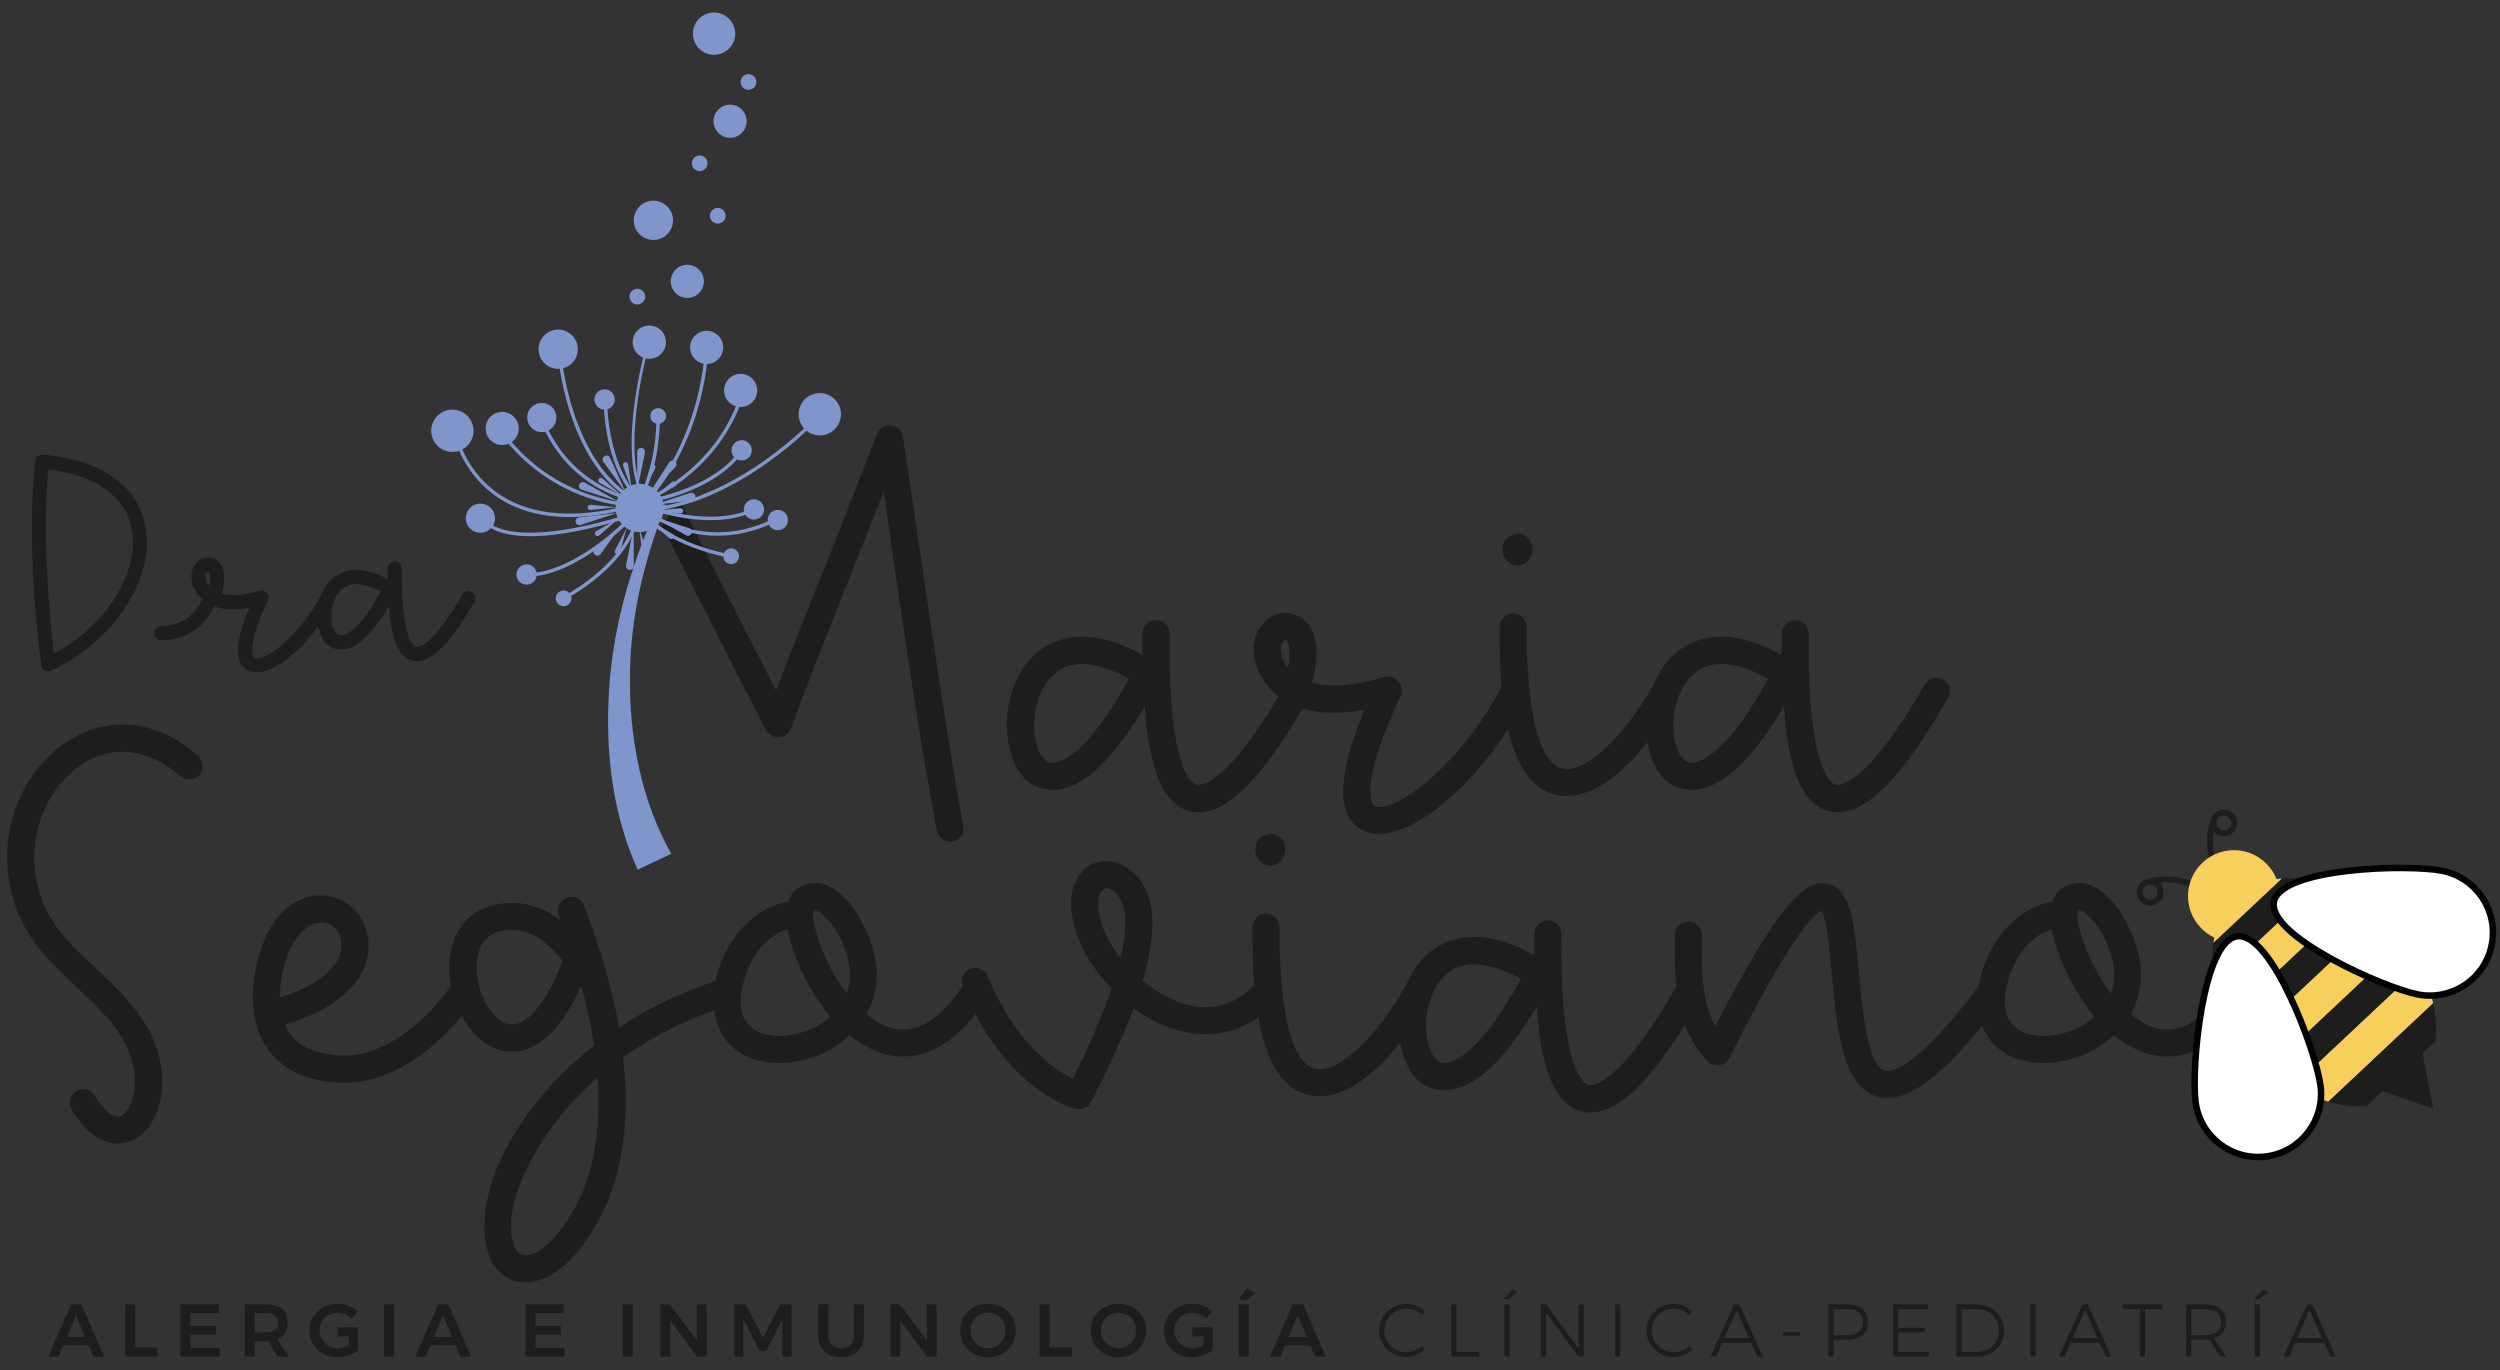 <svg style="fill-rule:evenodd;clip-rule:evenodd;stroke-miterlimit:10;" xml:space="preserve" xmlns:xlink="http://www.w3.org/1999/xlink" xmlns="http://www.w3.org/2000/svg" version="1.1" viewBox="0 0 1600 877" height="100%" width="100%"><rect x="0" y="0" width="1600" height="877" fill="#333333" stroke="none"/><g id="Capa-1"></g><rect style="fill:none;" height="876.694" width="1600" y="0" x="0" id="Mesa-de-trabajo1"></rect><clipPath id="_clip1"><rect height="876.694" width="1600" y="0" x="0"></rect></clipPath><g clip-path="url(#_clip1)"><g><path style="fill:#1d1d1b;fill-rule:nonzero;" d="M34.487,418.318c33.049,-17.651 54.642,-51.264 49.948,-79.054c-3.755,-21.407 -22.721,-35.114 -53.517,-38.87c-3.567,40.56 -0.187,85.25 3.569,117.924m-12.018,-123.369c0.187,-2.441 2.441,-4.131 4.882,-3.944c51.076,4.508 63.282,31.171 65.91,46.756c5.634,33.049 -20.842,73.234 -60.651,91.636c-3.381,1.314 -5.822,-1.127 -6.198,-3.569c-4.507,-34.738 -8.637,-85.813 -3.943,-130.879"></path><path style="fill:#1d1d1b;fill-rule:nonzero;" d="M131.564,370.247c0.187,0.751 0.751,2.817 2.253,4.883c1.126,-5.634 0.938,-9.765 -1.314,-8.826c-0.939,0.376 -1.503,1.501 -0.939,3.943m81.869,14.647c-13.519,26.1 -35.3,45.441 -49.196,45.441c-2.066,0 -3.756,-0.375 -5.446,-1.127c-8.825,-4.507 -8.638,-18.026 0.751,-40.182c-8.825,1.688 -16.336,1.313 -22.346,-0.941c-6.571,13.708 -18.776,21.595 -33.986,21.595c-2.628,-0 -4.508,-2.065 -4.508,-4.507c0,-2.441 1.88,-4.506 4.508,-4.506c15.398,-0 22.72,-9.765 26.288,-17.275c-8.825,-7.699 -9.389,-20.28 -1.313,-25.163c3.379,-2.065 7.697,-1.877 10.889,0.563c2.63,2.066 6.573,7.7 2.817,21.219c6.009,1.69 14.271,1.127 24.224,-1.878c1.689,-0.562 3.567,0.188 4.694,1.503c1.315,1.502 1.315,3.192 0.563,4.882c-12.769,26.852 -10.327,35.677 -8.449,36.616c5.632,2.817 27.978,-12.581 42.625,-40.372c1.126,-2.253 3.754,-3.003 6.009,-1.878c2.252,1.127 3.004,3.944 1.876,6.01"></path><path style="fill:#1d1d1b;fill-rule:nonzero;" d="M243.661,378.697c-4.694,-2.629 -10.328,-4.883 -15.587,-4.883c-3.191,0 -6.008,0.753 -8.637,2.817c-6.76,5.259 -8.638,16.525 -6.572,24.035c0.563,1.691 2.066,6.009 5.071,6.009c1.689,0 10.702,-0.375 25.725,-27.978m59.9,6.384c-14.459,25.538 -26.476,38.118 -36.616,38.118c-13.145,0 -16.901,-18.402 -18.027,-35.301c-10.891,18.402 -21.219,27.791 -30.419,27.791c-7.324,-0 -11.831,-4.131 -14.271,-12.58c-3.005,-10.328 -0.752,-25.539 9.388,-33.613c6.196,-4.695 17.088,-8.45 34.552,1.315l-0,-7.137c-0,-2.44 2.064,-4.506 4.506,-4.506c2.629,0 4.507,2.066 4.507,4.694c-0.563,45.255 7.511,49.761 9.013,50.136c3.567,0.752 13.519,-5.069 29.669,-33.423c1.125,-2.066 3.942,-2.817 6.008,-1.69c2.254,1.314 3.005,4.13 1.69,6.196"></path><path style="fill:#1d1d1b;fill-rule:nonzero;" d="M1481.44,594.724c-1.803,-6.854 2.526,-12.265 8.297,-12.987c5.411,-0.721 9.018,3.246 10.101,6.854c1.804,5.773 -2.164,13.347 -9.018,13.347c-4.689,0 -8.297,-3.607 -9.38,-7.214"></path><path style="fill:#1d1d1b;fill-rule:nonzero;" d="M616.48,528.526c-11.183,-61.687 -19.842,-123.374 -28.86,-183.258l-9.739,-65.656c-0.721,-4.329 -3.608,-6.853 -7.577,-7.215c-3.967,-0.361 -7.575,1.443 -9.017,5.412c-10.825,28.137 -22.368,56.997 -33.19,84.774c-11.184,27.417 -21.645,53.752 -31.384,79.364c-21.759,-42.48 -40.217,-78.037 -61.375,-121.19c-2.718,3.262 -5.341,6.6 -7.876,10.005c-1.311,1.76 -2.597,3.537 -3.869,5.325c22.757,45.175 41.936,83.498 66.626,131.113c1.443,2.884 4.69,4.689 8.296,4.689c3.248,-0 6.494,-2.525 7.577,-5.412c11.544,-31.744 24.531,-63.489 37.879,-97.4l21.645,-54.472c1.443,10.822 3.245,22.005 4.688,33.189c8.66,59.882 17.677,121.57 29.221,183.617c0.721,4.33 4.69,7.216 8.657,7.216c4.691,-0 9.379,-3.247 8.298,-10.101"></path><path style="fill:#1d1d1b;fill-rule:nonzero;" d="M722.529,434.371c-9.018,-5.049 -19.84,-9.379 -29.942,-9.379c-6.133,-0 -11.544,1.444 -16.594,5.411c-12.988,10.101 -16.594,31.746 -12.627,46.176c1.083,3.247 3.97,11.542 9.741,11.542c3.247,0 20.562,-0.721 49.422,-53.75m115.078,12.266c-27.778,49.061 -50.865,73.231 -70.347,73.231c-25.251,-0 -32.466,-35.352 -34.63,-67.82c-20.923,35.352 -40.765,53.39 -58.44,53.39c-14.07,-0 -22.728,-7.936 -27.418,-24.169c-5.771,-19.841 -1.443,-49.062 18.038,-64.574c11.904,-9.018 32.826,-16.233 66.378,2.525l0,-13.708c0,-4.69 3.967,-8.658 8.657,-8.658c5.05,0 8.658,3.968 8.658,9.02c-1.082,86.939 14.429,95.597 17.316,96.317c6.852,1.444 25.973,-9.74 56.998,-64.211c2.163,-3.969 7.574,-5.411 11.543,-3.247c4.329,2.525 5.772,7.935 3.247,11.904"></path><path style="fill:#1d1d1b;fill-rule:nonzero;" d="M821.366,410.562c-3.607,3.609 -1.082,11.904 2.887,16.956c2.524,-12.987 -0.36,-17.677 -1.083,-18.037c-0.36,-0 -1.082,0.36 -1.804,1.081m50.864,120.85c-17.315,-8.659 -16.594,-34.632 1.083,-77.199c-20.923,3.968 -38.238,1.802 -50.865,-5.772c-14.791,-8.658 -18.398,-22.006 -19.48,-26.696c-2.525,-10.821 1.804,-21.282 10.099,-26.695c6.856,-4.328 15.153,-3.246 20.925,1.083c5.412,3.968 12.627,14.791 5.773,40.764c11.543,3.246 27.415,2.163 46.174,-3.608c3.246,-1.082 6.854,0.361 9.017,2.886c2.166,2.525 2.889,6.132 1.446,9.379c-24.532,51.587 -20.204,68.542 -16.595,70.347c11.182,5.41 54.11,-24.171 81.889,-77.561c2.524,-4.33 7.574,-5.771 11.905,-3.607c4.328,2.164 5.771,7.574 3.606,11.544c-26.334,50.143 -67.818,87.299 -94.515,87.299c-3.968,-0 -7.575,-0.721 -10.462,-2.164"></path><path style="fill:#1d1d1b;fill-rule:nonzero;" d="M962.048,354.646c-1.805,-6.854 2.524,-12.264 8.296,-12.985c5.411,-0.721 9.019,3.246 10.102,6.854c1.803,5.771 -2.165,13.347 -9.019,13.347c-4.69,-0 -8.296,-3.607 -9.379,-7.216m-2.165,46.538c-0,-4.69 3.968,-8.659 8.659,-8.659c4.689,0 8.656,3.969 8.656,9.019c-0.36,19.48 0.723,84.414 22.366,90.186c14.07,3.968 39.321,-19.119 58.801,-53.75c2.526,-3.969 7.577,-5.412 11.906,-3.247c4.328,2.164 5.772,7.935 3.245,11.904c-18.035,31.746 -45.093,62.769 -70.703,62.769c-36.436,0 -43.652,-55.554 -42.93,-108.222"></path><path style="fill:#1d1d1b;fill-rule:nonzero;" d="M1131.59,434.371c-9.018,-5.049 -19.839,-9.379 -29.942,-9.379c-6.134,-0 -11.544,1.444 -16.595,5.411c-12.987,10.101 -16.592,31.746 -12.627,46.176c1.083,3.247 3.971,11.542 9.743,11.542c3.245,0 20.562,-0.721 49.421,-53.75m115.078,12.266c-27.779,49.061 -50.865,73.231 -70.346,73.231c-25.251,-0 -32.466,-35.352 -34.632,-67.82c-20.922,35.352 -40.764,53.39 -58.438,53.39c-14.071,-0 -22.73,-7.936 -27.418,-24.169c-5.773,-19.841 -1.443,-49.062 18.038,-64.574c11.904,-9.018 32.826,-16.233 66.377,2.525l-0,-13.708c-0,-4.69 3.967,-8.658 8.656,-8.658c5.052,0 8.66,3.968 8.66,9.02c-1.083,86.939 14.428,95.597 17.315,96.317c6.853,1.444 25.974,-9.74 56.997,-64.211c2.165,-3.969 7.574,-5.411 11.544,-3.247c4.329,2.525 5.773,7.935 3.247,11.904"></path><path style="fill:#1d1d1b;fill-rule:nonzero;" d="M45.921,710.223c-2.525,-4.329 -1.083,-9.38 2.886,-11.904c4.33,-2.526 9.38,-1.083 11.904,2.885c5.771,10.101 12.265,14.791 16.594,12.986c6.132,-2.525 12.266,-17.316 7.215,-34.991c-5.05,-18.759 -19.478,-32.467 -35.353,-47.257c-14.067,-13.348 -28.859,-27.058 -36.795,-45.814c-19.119,-44.735 -0.721,-89.105 27.417,-109.307c27.416,-19.84 59.883,-16.954 86.94,6.854c3.606,3.247 3.967,8.658 1.081,12.265c-3.247,3.609 -8.658,3.969 -12.265,0.722c-21.284,-18.398 -45.093,-20.563 -65.657,-5.772c-22.003,15.873 -37.154,52.309 -21.643,88.382c6.494,15.512 19.12,27.416 32.827,40.043c16.594,15.873 33.909,31.745 40.403,55.554c6.494,24.171 -1.082,48.702 -17.316,55.194c-1.802,0.722 -5.049,1.803 -8.657,1.803c-7.937,0 -19.12,-3.967 -29.581,-21.643"></path><path style="fill:#1d1d1b;fill-rule:nonzero;" d="M179.027,638.435c23.81,-7.577 37.878,-18.759 39.321,-31.024c1.083,-8.659 -3.967,-16.956 -12.627,-16.956c-16.232,-0 -26.694,26.695 -26.694,47.98m-10.099,29.22c-13.348,-23.809 -5.413,-56.636 3.605,-72.87c11.544,-20.563 31.387,-26.695 47.98,-17.677c8.657,4.69 16.956,17.677 15.151,32.468c-1.805,14.429 -12.626,33.549 -53.029,46.174c4.688,14.07 21.285,19.841 38.6,19.841c22.005,-0 49.06,-18.037 68.181,-45.814c2.524,-3.969 7.934,-5.05 11.904,-2.165c3.968,2.887 5.05,7.936 2.164,11.904c-22.367,32.829 -54.111,53.392 -82.249,53.392c-31.386,-0 -45.456,-13.709 -52.307,-25.253"></path><path style="fill:#1d1d1b;fill-rule:nonzero;" d="M382.484,689.66c-41.847,36.435 -52.309,75.395 -53.03,77.921c-5.05,19.841 -1.443,33.188 4.328,35.353c5.412,2.164 18.038,-2.886 32.108,-26.335c15.151,-25.252 18.757,-56.637 16.594,-86.939m-22.368,-74.673c-10.1,-12.988 -20.562,-19.841 -32.466,-19.841c-13.348,-0 -20.561,6.494 -22.365,19.119c-2.166,16.954 7.935,38.239 19.841,41.125c11.183,2.524 24.169,-12.266 34.99,-40.403m108.225,27.776c-28.499,9.018 -51.225,20.924 -69.623,33.911c6.492,55.554 -6.856,90.185 -18.038,108.583c-17.677,29.581 -33.909,35.354 -44.371,35.354c-23.449,-0 -31.024,-27.057 -23.449,-57.359c5.773,-23.809 25.972,-61.688 67.46,-94.154c-2.166,-13.348 -5.052,-26.335 -8.299,-38.239c-15.512,34.631 -32.467,42.207 -44.371,42.207c-25.612,0 -43.289,-34.27 -39.682,-61.326c2.886,-21.645 18.398,-34.271 41.126,-33.911c10.46,0.362 20.561,4.33 29.942,11.184c-0.723,-1.083 -1.083,-2.164 -1.444,-3.247c-1.443,-4.33 0.361,-9.38 5.051,-11.184c4.327,-1.803 9.378,0.362 11.183,5.051c11.182,29.221 18.398,55.195 22.365,77.921c18.399,-12.265 40.764,-23.088 66.739,-31.385c4.689,-1.443 9.378,1.443 10.823,5.773c1.442,4.328 -1.083,9.378 -5.412,10.821"></path><path style="fill:#1d1d1b;fill-rule:nonzero;" d="M541.92,635.91c4.33,-11.904 1.804,-25.974 -7.574,-41.486c-4.33,-6.854 -10.463,-12.266 -13.71,-11.906c-1.804,6.856 5.773,33.189 21.284,53.392m-61.326,-19.842c-5.411,11.543 -12.265,32.467 1.083,42.208c11.904,8.657 35.712,5.05 49.782,-7.577c-14.79,-17.675 -24.531,-40.403 -27.417,-55.914c-12.986,3.607 -21.285,16.233 -23.448,21.283m-9.019,56.276c-17.675,-12.986 -18.397,-38.6 -8.657,-59.882c7.937,-17.677 23.088,-32.468 41.486,-35.353c2.524,-9.02 11.905,-12.627 19.118,-11.906c10.464,1.083 19.842,10.823 25.613,20.563c14.07,22.727 15.511,45.454 5.412,63.491l6.494,4.329c18.759,12.266 37.876,3.607 55.914,-23.809c2.887,-3.968 8.298,-5.05 12.265,-2.526c4.329,2.886 5.05,8.297 2.166,12.266c-23.81,36.074 -47.98,39.321 -64.213,35.353c-8.298,-2.164 -16.233,-6.494 -23.449,-12.265c-12.265,11.542 -29.219,17.676 -45.092,17.676c-10.101,0 -19.842,-2.525 -27.057,-7.937"></path><path style="fill:#1d1d1b;fill-rule:nonzero;" d="M705.331,592.259c2.165,6.855 6.494,14.07 11.904,20.924c2.887,-12.265 3.969,-23.448 2.165,-31.746c-2.165,-7.576 -6.854,-12.987 -11.182,-12.987c-6.494,0 -6.494,12.987 -2.887,23.809m-27.417,113.274c-15.149,-7.575 -42.927,-27.056 -61.686,-74.313c-1.805,-4.329 0.361,-9.38 4.689,-11.183c4.329,-1.804 9.38,0.36 11.183,4.69c17.677,43.289 42.929,59.883 54.474,65.655c7.213,-14.069 17.315,-36.074 24.889,-57.719c-10.822,-10.823 -18.396,-23.448 -22.366,-34.992c-7.934,-23.088 -1.08,-34.632 3.248,-39.682c5.05,-5.773 13.347,-8.297 21.284,-6.133c10.822,2.886 19.119,12.264 22.365,25.614c3.608,13.347 0.722,31.745 -4.688,50.141c9.018,7.577 19.48,13.35 30.303,15.874c16.232,3.607 30.661,-1.443 42.927,-14.791c3.247,-3.607 9.38,-3.246 12.266,-0.36c3.608,3.246 3.967,8.657 0.721,12.265c-20.922,22.366 -44.01,23.087 -59.522,19.841c-11.546,-2.525 -22.728,-7.937 -32.468,-15.152c-10.821,28.86 -24.892,55.194 -27.415,60.245c-1.444,2.886 -4.69,4.329 -7.577,4.329c-1.804,-0 -5.771,-0.722 -12.627,-4.329"></path><path style="fill:#1d1d1b;fill-rule:nonzero;" d="M803.807,546.805c-1.804,-6.854 2.525,-12.265 8.296,-12.986c5.411,-0.722 9.02,3.247 10.102,6.855c1.803,5.771 -2.165,13.347 -9.019,13.347c-4.689,-0 -8.297,-3.609 -9.379,-7.216m-2.165,46.536c-0,-4.688 3.968,-8.657 8.659,-8.657c4.689,0 8.656,3.969 8.656,9.017c-0.36,19.482 0.723,84.415 22.367,90.187c14.069,3.969 39.32,-19.119 58.801,-53.751c2.525,-3.968 7.577,-5.41 11.905,-3.247c4.328,2.164 5.773,7.937 3.246,11.905c-18.036,31.747 -45.092,62.77 -70.704,62.77c-36.436,0 -43.652,-55.555 -42.93,-108.224"></path><path style="fill:#1d1d1b;fill-rule:nonzero;" d="M973.351,626.53c-9.019,-5.05 -19.84,-9.379 -29.942,-9.379c-6.134,-0 -11.544,1.444 -16.595,5.411c-12.987,10.101 -16.593,31.745 -12.626,46.174c1.083,3.247 3.97,11.544 9.741,11.544c3.247,0 20.562,-0.721 49.422,-53.75m115.078,12.266c-27.778,49.061 -50.866,73.23 -70.347,73.23c-25.251,0 -32.466,-35.353 -34.63,-67.819c-20.923,35.352 -40.766,53.39 -58.441,53.39c-14.07,-0 -22.727,-7.937 -27.417,-24.171c-5.771,-19.839 -1.441,-49.06 18.038,-64.572c11.904,-9.019 32.827,-16.234 66.378,2.524l0,-13.707c0,-4.691 3.967,-8.658 8.656,-8.658c5.051,-0 8.659,3.967 8.659,9.018c-1.082,86.94 14.429,95.597 17.316,96.319c6.853,1.443 25.973,-9.74 56.998,-64.213c2.163,-3.968 7.573,-5.411 11.543,-3.247c4.329,2.526 5.772,7.937 3.247,11.906"></path><path style="fill:#1d1d1b;fill-rule:nonzero;" d="M1172.48,624.727c-1.083,-14.791 -3.249,-36.436 -6.856,-41.848c-4.688,2.165 -19.481,15.873 -58.801,94.155c-1.444,2.524 -3.607,4.33 -6.494,4.69c-2.886,0.361 -5.771,-0.722 -7.576,-2.525c-21.283,-22.727 -20.922,-52.308 -20.922,-80.807c0,-4.69 3.969,-8.657 8.658,-8.657c5.05,-0 8.657,3.967 8.657,8.657l0,0.36c0,21.285 -0.36,41.486 8.66,58.081c40.763,-79.364 57.357,-93.793 71.425,-91.269c15.514,2.886 17.678,25.974 20.564,57.359c2.163,23.809 5.411,59.162 16.595,62.408c3.606,1.083 19.478,-0 61.324,-55.914c2.888,-3.969 8.3,-4.33 11.905,-1.805c3.968,2.887 4.69,8.297 1.805,12.266c-32.108,42.927 -55.196,62.769 -73.232,62.769c-29.221,0 -32.467,-43.65 -35.712,-77.92"></path><path style="fill:#1d1d1b;fill-rule:nonzero;" d="M1351.03,635.91c4.331,-11.904 1.805,-25.974 -7.574,-41.486c-4.33,-6.854 -10.463,-12.266 -13.71,-11.906c-1.803,6.856 5.773,33.189 21.284,53.392m-61.326,-19.842c-5.41,11.543 -12.265,32.467 1.083,42.208c11.905,8.657 35.713,5.05 49.783,-7.577c-14.791,-17.675 -24.532,-40.403 -27.416,-55.914c-12.987,3.607 -21.287,16.233 -23.45,21.283m-9.019,56.276c-17.676,-12.986 -18.397,-38.6 -8.657,-59.882c7.937,-17.677 23.088,-32.468 41.486,-35.353c2.524,-9.02 11.905,-12.627 19.118,-11.906c10.464,1.083 19.842,10.823 25.613,20.563c14.071,22.727 15.513,45.454 5.412,63.491l6.494,4.329c18.759,12.266 37.877,3.607 55.915,-23.809c2.886,-3.968 8.297,-5.05 12.264,-2.526c4.329,2.886 5.051,8.297 2.166,12.266c-23.81,36.074 -47.98,39.321 -64.213,35.353c-8.298,-2.164 -16.232,-6.494 -23.448,-12.265c-12.265,11.542 -29.22,17.676 -45.093,17.676c-10.101,0 -19.842,-2.525 -27.057,-7.937"></path><path style="fill:#7f95cc;fill-rule:nonzero;" d="M386.907,291.886c0.008,-0.004 0.015,-0.009 0.024,-0.014c1.261,-0.736 2.881,-0.235 3.485,1.094l10.211,22.455l-14.509,-19.949c-0.859,-1.181 -0.497,-2.837 0.764,-3.572c0.008,-0.005 0.017,-0.01 0.025,-0.014"></path><path style="fill:#7f95cc;fill-rule:nonzero;" d="M410.553,286.721c0.009,0.001 0.02,0.001 0.028,0.003c1.454,0.145 2.469,1.503 2.177,2.934l-4.931,24.169l-0.019,-24.667c-0,-1.461 1.265,-2.589 2.718,-2.442c0.009,0.002 0.018,0.003 0.027,0.003"></path><path style="fill:#7f95cc;fill-rule:nonzero;" d="M432,295.273c0.006,0.005 0.014,0.012 0.022,0.017c1.139,0.912 1.255,2.603 0.233,3.646l-17.271,17.612l13.385,-20.719c0.793,-1.227 2.469,-1.486 3.609,-0.574c0.007,0.006 0.014,0.012 0.022,0.018"></path><path style="fill:#7f95cc;fill-rule:nonzero;" d="M444.951,317.325c0.003,0.009 0.004,0.018 0.007,0.027c0.311,1.427 -0.666,2.812 -2.116,2.977l-24.509,2.79l23.45,-7.65c1.388,-0.454 2.852,0.401 3.163,1.828c0.002,0.01 0.004,0.019 0.005,0.028"></path><path style="fill:#7f95cc;fill-rule:nonzero;" d="M442.574,341.412c-0.004,0.008 -0.008,0.017 -0.012,0.026c-0.585,1.336 -2.19,1.884 -3.462,1.165l-21.47,-12.143l23.47,7.588c1.389,0.45 2.072,2.001 1.485,3.338c-0.004,0.009 -0.007,0.017 -0.011,0.026"></path><path style="fill:#7f95cc;fill-rule:nonzero;" d="M402.855,364.698c-0.009,-0.001 -0.018,-0.001 -0.027,-0.003c-1.455,-0.143 -2.471,-1.501 -2.181,-2.932l4.903,-24.174l0.047,24.666c0.004,1.461 -1.26,2.591 -2.715,2.446c-0.009,-0.002 -0.018,-0.003 -0.027,-0.003"></path><path style="fill:#7f95cc;fill-rule:nonzero;" d="M380.674,355.008c-0.006,-0.005 -0.014,-0.011 -0.02,-0.018c-1.092,-0.97 -1.118,-2.665 -0.042,-3.652l18.172,-16.681l-14.456,19.987c-0.855,1.183 -2.542,1.355 -3.633,0.384l-0.021,-0.02Z"></path><path style="fill:#7f95cc;fill-rule:nonzero;" d="M368.421,334.135c-0.003,-0.009 -0.004,-0.018 -0.007,-0.027c-0.313,-1.427 0.662,-2.813 2.113,-2.98l24.506,-2.82l-23.442,7.68c-1.388,0.454 -2.853,-0.398 -3.165,-1.825c-0.001,-0.009 -0.004,-0.018 -0.005,-0.028"></path><path style="fill:#7f95cc;fill-rule:nonzero;" d="M370.77,310.045c0.004,-0.008 0.008,-0.017 0.011,-0.026c0.585,-1.338 2.19,-1.887 3.462,-1.169l21.485,12.117l-23.48,-7.56c-1.391,-0.448 -2.075,-1.998 -1.489,-3.336c0.003,-0.009 0.007,-0.017 0.011,-0.026"></path><path style="fill:#7f95cc;fill-rule:nonzero;" d="M402.013,297.216l2.374,16.407l-5.617,-15.597c-0.334,-0.925 0.206,-1.935 1.162,-2.172c0.012,-0.003 0.023,-0.007 0.035,-0.009c0.954,-0.238 1.905,0.399 2.046,1.371"></path><path style="fill:#7f95cc;fill-rule:nonzero;" d="M419.353,299.686l-7.475,14.795l4.353,-15.994c0.259,-0.95 1.281,-1.465 2.2,-1.113c0.01,0.005 0.023,0.009 0.033,0.014c0.919,0.353 1.332,1.42 0.889,2.298"></path><path style="fill:#7f95cc;fill-rule:nonzero;" d="M431.892,311.275l-14.614,7.824l12.747,-10.597c0.757,-0.629 1.89,-0.465 2.438,0.351c0.008,0.01 0.014,0.021 0.022,0.031c0.548,0.816 0.273,1.927 -0.593,2.391"></path><path style="fill:#7f95cc;fill-rule:nonzero;" d="M435.404,328.624l-16.458,-1.983l16.52,-1.36c0.982,-0.08 1.815,0.703 1.797,1.688c-0,0.013 -0.002,0.024 -0.002,0.037c-0.019,0.983 -0.88,1.736 -1.857,1.618"></path><path style="fill:#7f95cc;fill-rule:nonzero;" d="M428.525,344.584l-12.336,-11.071l14.306,8.371c0.85,0.496 1.082,1.617 0.501,2.411c-0.007,0.011 -0.014,0.021 -0.022,0.031c-0.58,0.794 -1.717,0.915 -2.449,0.258"></path><path style="fill:#7f95cc;fill-rule:nonzero;" d="M411.071,354.381l-1.942,-16.462l5.206,15.736c0.31,0.936 -0.258,1.93 -1.217,2.143c-0.013,0.002 -0.025,0.005 -0.038,0.007c-0.96,0.214 -1.893,-0.448 -2.009,-1.424"></path><path style="fill:#7f95cc;fill-rule:nonzero;" d="M393.605,352.259l7.632,-14.715l-4.525,15.947c-0.268,0.947 -1.295,1.452 -2.21,1.089c-0.011,-0.005 -0.023,-0.009 -0.033,-0.014c-0.916,-0.363 -1.318,-1.434 -0.864,-2.307"></path><path style="fill:#7f95cc;fill-rule:nonzero;" d="M381.568,339.945l14.476,-8.074l-12.562,10.814c-0.746,0.643 -1.88,0.498 -2.444,-0.309l-0.02,-0.03c-0.564,-0.807 -0.309,-1.922 0.55,-2.401"></path><path style="fill:#7f95cc;fill-rule:nonzero;" d="M377.946,323.039l16.502,1.566l-16.48,1.777c-0.979,0.105 -1.831,-0.658 -1.838,-1.642l0,-0.037c-0.006,-0.984 0.837,-1.757 1.816,-1.664"></path><path style="fill:#7f95cc;fill-rule:nonzero;" d="M385.605,306.258l12.419,10.979l-14.37,-8.263c-0.853,-0.491 -1.094,-1.61 -0.519,-2.409c0.008,-0.01 0.014,-0.021 0.022,-0.03c0.574,-0.799 1.711,-0.928 2.448,-0.277"></path><path style="fill:#7f95cc;fill-rule:nonzero;" d="M418.213,326.229c0.289,-6.368 -4.64,-11.765 -11.009,-12.054c-6.37,-0.288 -11.767,4.64 -12.055,11.01c-0.288,6.369 4.642,11.766 11.01,12.054c6.37,0.289 11.765,-4.642 12.054,-11.01"></path><path style="fill:#7f95cc;fill-rule:nonzero;" d="M424.627,322.6c-1.386,-8.413 -9.33,-14.109 -17.742,-12.723c-8.412,1.386 -14.108,9.329 -12.722,17.741c1.385,8.413 9.329,14.109 17.741,12.723c8.412,-1.386 14.108,-9.329 12.723,-17.741"></path><path style="fill:#7f95cc;fill-rule:nonzero;" d="M411.371,319.785c-7.239,-13.337 -8.968,-34.374 -5.139,-62.525c2.843,-20.895 7.864,-38.13 7.916,-38.302l1.657,0.487c-0.05,0.171 -5.04,17.301 -7.864,38.07c-2.594,19.092 -3.842,45.248 4.949,61.445l-1.519,0.825Z"></path><path style="fill:#7f95cc;fill-rule:nonzero;" d="M409.432,322.909c-10.92,-5.147 -20.492,-13.599 -28.455,-25.122c-6.34,-9.178 -11.679,-20.314 -15.867,-33.1c-7.117,-21.729 -8.466,-41 -8.478,-41.192l2.194,-0.146c0.013,0.189 1.348,19.227 8.388,40.7c6.463,19.711 19.196,45.58 43.155,56.872l-0.937,1.988Z"></path><path style="fill:#7f95cc;fill-rule:nonzero;" d="M416.034,320.195l-0.97,-1.972c26.226,-12.894 40.96,-30.906 48.702,-43.746c8.397,-13.927 10.616,-24.952 10.636,-25.061l2.158,0.419c-0.088,0.461 -2.288,11.444 -10.859,25.688c-7.894,13.122 -22.918,31.522 -49.667,44.672"></path><path style="fill:#7f95cc;fill-rule:nonzero;" d="M423.428,326.316c-8.96,1.477 -17.686,1.814 -26.094,1.003l0.211,-2.188c32.544,3.14 63.893,-12.098 84.461,-25.433c22.335,-14.482 37.107,-29.889 37.255,-30.043l1.592,1.516c-0.149,0.156 -15.101,15.75 -37.651,30.372c-13.258,8.595 -26.516,15.186 -39.411,19.591c-6.894,2.354 -13.695,4.084 -20.363,5.182"></path><path style="fill:#7f95cc;fill-rule:nonzero;" d="M408.444,320.326c-11.714,-10.934 -17.107,-27.98 -19.567,-40.352c-2.655,-13.347 -2.565,-24.298 -2.564,-24.407l2.198,0.025c-0.005,0.426 -0.213,42.923 21.432,63.127l-1.499,1.607Z"></path><path style="fill:#7f95cc;fill-rule:nonzero;" d="M401.442,331.4l-1.531,-1.578c21.245,-20.623 20.206,-63.107 20.194,-63.535l2.196,-0.067c0.004,0.11 0.307,11.055 -2.085,24.451c-2.219,12.421 -7.276,29.568 -18.774,40.729"></path><path style="fill:#7f95cc;fill-rule:nonzero;" d="M415.573,321.729l-0.002,0l-0.354,-2.169l0.003,0c0.578,-0.096 42.352,-7.197 58.515,-31.939l1.84,1.202c-8.763,13.415 -24.631,21.65 -36.399,26.196c-12.618,4.875 -23.368,6.672 -23.603,6.71"></path><path style="fill:#7f95cc;fill-rule:nonzero;" d="M413.399,322.535l-1.623,-1.483c19.844,-21.725 29.492,-47.397 34.09,-65.109c4.992,-19.224 5.281,-33.486 5.282,-33.628l2.198,0.035c-0.003,0.144 -0.289,14.618 -5.335,34.083c-4.66,17.969 -14.446,44.026 -34.612,66.102"></path><path style="fill:#7f95cc;fill-rule:nonzero;" d="M403.321,324.396c-32.353,-3.239 -54.491,-17.877 -67.368,-29.586c-13.962,-12.696 -20.178,-24.456 -20.435,-24.95l1.949,-1.018c0.062,0.119 6.333,11.966 20.034,24.404c12.623,11.46 34.327,25.787 66.038,28.963l-0.218,2.187Z"></path><path style="fill:#7f95cc;fill-rule:nonzero;" d="M416.644,323.03c-30.381,-3.651 -48.431,-19.343 -58.221,-31.863c-10.609,-13.564 -13.979,-26.084 -14.118,-26.609l2.127,-0.56c0.032,0.126 3.423,12.675 13.779,25.888c9.533,12.162 27.106,27.405 56.695,30.96l-0.262,2.184Z"></path><path style="fill:#7f95cc;fill-rule:nonzero;" d="M362.71,341.059c-15.561,2.563 -28.334,2.807 -38.196,0.712c-14.104,-2.995 -16.744,-9.861 -16.85,-10.151l2.067,-0.75c0.019,0.052 2.522,6.182 15.708,8.849c12.365,2.501 36.763,2.366 82.785,-12.481l0.675,2.093c-17.401,5.614 -32.824,9.526 -46.189,11.728"></path><path style="fill:#7f95cc;fill-rule:nonzero;" d="M386.471,329.001c-26.714,4.401 -48.934,1.203 -66.191,-9.553c-23.703,-14.777 -29.267,-39.006 -29.321,-39.248l2.148,-0.473c0.052,0.234 5.45,23.609 28.371,37.876c19.543,12.165 45.748,14.355 77.885,6.506l0.522,2.136c-4.588,1.12 -9.062,2.04 -13.414,2.756"></path><path style="fill:#7f95cc;fill-rule:nonzero;" d="M472.018,341.795c-0.504,0.082 -1.012,0.161 -1.528,0.237c-15.346,2.235 -38.715,0.985 -62.9,-17.66l1.342,-1.741c23.575,18.175 46.316,19.399 61.241,17.225c16.174,-2.356 26.862,-9.06 26.968,-9.128l1.18,1.856c-0.435,0.278 -10.545,6.615 -26.303,9.211"></path><path style="fill:#7f95cc;fill-rule:nonzero;" d="M345.206,368.363c-5.32,0.877 -8.198,0.414 -8.381,0.383l0.372,-2.167l-0.185,1.083l0.181,-1.083c0.066,0.011 6.609,1.017 18.393,-3.302c10.91,-4 28.656,-13.507 51.233,-36.083l1.554,1.556c-22.981,22.979 -41.112,32.629 -52.274,36.679c-4.335,1.573 -7.98,2.453 -10.893,2.934"></path><path style="fill:#7f95cc;fill-rule:nonzero;" d="M331.869,272.508c-0.952,-5.779 -6.409,-9.69 -12.187,-8.74c-5.779,0.952 -9.691,6.409 -8.739,12.188c0.951,5.778 6.408,9.69 12.186,8.738c5.779,-0.952 9.692,-6.408 8.74,-12.186"></path><path style="fill:#7f95cc;fill-rule:nonzero;" d="M484.467,248.145c-0.952,-5.778 -6.408,-9.69 -12.187,-8.738c-5.779,0.952 -9.692,6.407 -8.738,12.186c0.952,5.779 6.407,9.692 12.185,8.738c5.779,-0.951 9.691,-6.407 8.74,-12.186"></path><path style="fill:#7f95cc;fill-rule:nonzero;" d="M369.643,221.459c-1.128,-6.845 -7.591,-11.481 -14.436,-10.353c-6.845,1.128 -11.48,7.591 -10.352,14.436c1.127,6.845 7.591,11.481 14.436,10.353c6.845,-1.127 11.48,-7.591 10.352,-14.436"></path><path style="fill:#7f95cc;fill-rule:nonzero;" d="M430.57,138.966c-1.128,-6.846 -7.591,-11.48 -14.436,-10.352c-6.847,1.127 -11.481,7.591 -10.354,14.436c1.128,6.845 7.592,11.48 14.437,10.352c6.845,-1.128 11.481,-7.591 10.353,-14.436"></path><path style="fill:#7f95cc;fill-rule:nonzero;" d="M462.71,220.609c-0.952,-5.778 -6.408,-9.691 -12.186,-8.739c-5.779,0.952 -9.692,6.407 -8.74,12.186c0.952,5.779 6.409,9.691 12.186,8.739c5.78,-0.952 9.692,-6.407 8.74,-12.186"></path><path style="fill:#7f95cc;fill-rule:nonzero;" d="M450.35,178.341c-0.952,-5.777 -6.409,-9.69 -12.187,-8.738c-5.779,0.952 -9.691,6.407 -8.738,12.186c0.952,5.779 6.407,9.691 12.185,8.739c5.779,-0.952 9.692,-6.407 8.74,-12.187"></path><path style="fill:#7f95cc;fill-rule:nonzero;" d="M477.725,75.873c-0.952,-5.778 -6.407,-9.691 -12.186,-8.739c-5.779,0.952 -9.692,6.408 -8.739,12.187c0.952,5.779 6.409,9.69 12.186,8.738c5.778,-0.952 9.691,-6.407 8.739,-12.186"></path><path style="fill:#7f95cc;fill-rule:nonzero;" d="M355.96,265.694c-0.839,-5.099 -5.653,-8.551 -10.752,-7.712c-5.098,0.841 -8.551,5.655 -7.71,10.754c0.839,5.098 5.653,8.551 10.752,7.71c5.098,-0.839 8.551,-5.653 7.71,-10.752"></path><path style="fill:#7f95cc;fill-rule:nonzero;" d="M316.344,328.768c-1.591,-4.916 -6.868,-7.61 -11.783,-6.017c-4.917,1.591 -7.611,6.867 -6.019,11.783c1.593,4.915 6.868,7.611 11.785,6.018c4.915,-1.592 7.609,-6.869 6.017,-11.784"></path><path style="fill:#7f95cc;fill-rule:nonzero;" d="M537.718,261.536c-1.974,-7.214 -9.423,-11.462 -16.637,-9.487c-7.214,1.974 -11.461,9.422 -9.487,16.636c1.974,7.214 9.422,11.461 16.636,9.487c7.215,-1.973 11.461,-9.422 9.488,-16.636"></path><path style="fill:#7f95cc;fill-rule:nonzero;" d="M425.537,215.244c-2.064,-5.506 -8.199,-8.296 -13.705,-6.232c-5.506,2.063 -8.295,8.198 -6.232,13.704c2.063,5.506 8.198,8.295 13.704,6.232c5.506,-2.063 8.296,-8.2 6.233,-13.704"></path><path style="fill:#7f95cc;fill-rule:nonzero;" d="M302.882,273.49c-1.215,-7.38 -8.183,-12.376 -15.563,-11.16c-7.38,1.215 -12.377,8.183 -11.16,15.563c1.215,7.379 8.183,12.376 15.563,11.16c7.379,-1.215 12.376,-8.183 11.16,-15.563"></path><path style="fill:#7f95cc;fill-rule:nonzero;" d="M470.361,19.356c-1.215,-7.38 -8.185,-12.377 -15.565,-11.161c-7.378,1.216 -12.375,8.184 -11.16,15.563c1.216,7.38 8.184,12.377 15.564,11.162c7.38,-1.216 12.375,-8.185 11.161,-15.564"></path><path style="fill:#7f95cc;fill-rule:nonzero;" d="M426.166,265.437c-0.452,-2.741 -3.04,-4.597 -5.781,-4.146c-2.74,0.452 -4.596,3.039 -4.146,5.78c0.452,2.741 3.04,4.598 5.781,4.146c2.742,-0.452 4.598,-3.04 4.146,-5.78"></path><path style="fill:#7f95cc;fill-rule:nonzero;" d="M412.847,189.021c-0.452,-2.741 -3.04,-4.597 -5.78,-4.146c-2.741,0.452 -4.597,3.04 -4.146,5.78c0.453,2.741 3.041,4.598 5.782,4.146c2.74,-0.452 4.596,-3.039 4.144,-5.78"></path><path style="fill:#7f95cc;fill-rule:nonzero;" d="M464.331,137.265c-0.452,-2.741 -3.04,-4.597 -5.78,-4.145c-2.741,0.451 -4.597,3.039 -4.146,5.781c0.452,2.74 3.04,4.596 5.78,4.144c2.742,-0.452 4.598,-3.039 4.146,-5.78"></path><path style="fill:#7f95cc;fill-rule:nonzero;" d="M452.755,103.669c-0.452,-2.74 -3.04,-4.596 -5.781,-4.145c-2.741,0.452 -4.596,3.039 -4.145,5.78c0.452,2.741 3.039,4.598 5.78,4.146c2.742,-0.452 4.598,-3.04 4.146,-5.781"></path><path style="fill:#7f95cc;fill-rule:nonzero;" d="M483.973,51.643c-0.452,-2.74 -3.039,-4.596 -5.78,-4.144c-2.741,0.45 -4.597,3.038 -4.146,5.78c0.452,2.741 3.04,4.597 5.78,4.145c2.742,-0.452 4.598,-3.04 4.146,-5.781"></path><path style="fill:#7f95cc;fill-rule:nonzero;" d="M467.787,357.089c-0.107,-0.016 -10.93,-1.689 -23.676,-6.453c-11.818,-4.418 -27.775,-12.481 -36.683,-25.799l1.828,-1.223c16.461,24.611 58.439,31.237 58.86,31.302l-0.329,2.173Z"></path><path style="fill:#7f95cc;fill-rule:nonzero;" d="M467.863,361.032c2.778,0.049 5.069,-2.162 5.118,-4.94c0.049,-2.777 -2.163,-5.069 -4.94,-5.118c-2.777,-0.05 -5.068,2.163 -5.117,4.939c-0.05,2.777 2.162,5.07 4.939,5.119"></path><path style="fill:#7f95cc;fill-rule:nonzero;" d="M361.229,383.915l-1.009,-1.953c0.38,-0.196 38.012,-19.938 45.71,-48.529l2.121,0.571c-4.164,15.474 -16.692,28.228 -26.467,36.204c-10.544,8.601 -20.259,13.657 -20.355,13.707"></path><path style="fill:#7f95cc;fill-rule:nonzero;" d="M362.422,387.673c-2.615,0.938 -5.494,-0.422 -6.432,-3.037c-0.938,-2.614 0.422,-5.494 3.036,-6.432c2.615,-0.938 5.495,0.422 6.433,3.037c0.938,2.615 -0.422,5.494 -3.037,6.432"></path><path style="fill:#7f95cc;fill-rule:nonzero;" d="M393.326,254.413c-0.694,-3.522 -4.112,-5.814 -7.635,-5.12c-3.522,0.694 -5.814,4.114 -5.12,7.635c0.694,3.522 4.113,5.814 7.635,5.12c3.523,-0.696 5.814,-4.114 5.12,-7.635"></path><path style="fill:#7f95cc;fill-rule:nonzero;" d="M481.069,287.165c-0.585,-3.542 -3.929,-5.941 -7.471,-5.357c-3.542,0.583 -5.94,3.927 -5.357,7.471c0.583,3.542 3.928,5.939 7.471,5.356c3.542,-0.584 5.941,-3.928 5.357,-7.47"></path><path style="fill:#7f95cc;fill-rule:nonzero;" d="M467.48,331.922c-10.328,1.701 -20.876,0.938 -29.088,-0.328c-13.45,-2.073 -23.709,-5.904 -23.811,-5.942l0.774,-2.058c0.401,0.152 40.262,14.887 66.652,1.461l0.996,1.96c-4.874,2.48 -10.17,4.025 -15.523,4.907"></path><path style="fill:#7f95cc;fill-rule:nonzero;" d="M488.593,328.314c1.259,-3.362 -0.447,-7.108 -3.808,-8.367c-3.362,-1.259 -7.109,0.447 -8.367,3.808c-1.26,3.362 0.446,7.108 3.808,8.367c3.363,1.259 7.108,-0.446 8.367,-3.808"></path><path style="fill:#7f95cc;fill-rule:nonzero;" d="M504.299,332.368c-0.256,-3.581 -3.368,-6.275 -6.947,-6.018c-3.582,0.256 -6.276,3.367 -6.02,6.947c0.257,3.581 3.367,6.275 6.948,6.02c3.581,-0.256 6.275,-3.367 6.019,-6.949"></path><path style="fill:#7f95cc;fill-rule:nonzero;" d="M343.183,365.619c-1.13,-3.407 -4.807,-5.255 -8.215,-4.127c-3.408,1.129 -5.255,4.806 -4.127,8.214c1.128,3.409 4.806,5.256 8.214,4.127c3.407,-1.128 5.256,-4.806 4.128,-8.214"></path><path style="fill:#7f95cc;fill-rule:nonzero;" d="M403.169,430.201c0.586,-33.542 7.955,-69.547 23.179,-107.425l-5.602,1.483c-18.078,39.696 -27.898,77.584 -30.636,113.017c-3.323,42.998 1.97,83.868 17.994,119.323l21.464,-10.158c-19.021,-34.156 -27.133,-74.005 -26.399,-116.24"></path><path style="fill:#1d1d1b;fill-rule:nonzero;" d="M1379.41,574.442c-1.931,1.814 -4.946,1.719 -6.76,-0.212c-1.814,-1.932 -1.719,-4.946 0.212,-6.761c1.932,-1.814 4.948,-1.719 6.761,0.213c1.766,1.976 1.672,4.99 -0.213,6.76m-5.854,-11.615c-1.154,0.375 -2.362,0.977 -3.304,1.861c-3.44,3.231 -3.612,8.712 -0.382,12.152c3.229,3.44 8.71,3.612 12.151,0.382c3.439,-3.23 3.613,-8.712 0.383,-12.15c-0.09,-0.095 -0.134,-0.143 -0.222,-0.236c7.566,-0.723 20.154,0.313 33.951,10.944l2.334,-2.99c-23.35,-17.973 -43.938,-10.345 -44.911,-9.963"></path><path style="fill:#1d1d1b;fill-rule:nonzero;" d="M1419.82,529.941c-1.813,-1.932 -1.719,-4.946 0.212,-6.76c1.933,-1.815 4.947,-1.719 6.762,0.212c1.814,1.932 1.719,4.948 -0.213,6.761c-1.931,1.814 -4.948,1.72 -6.761,-0.213m2.658,39.089l3.131,-2.144c-9.791,-14.39 -9.986,-27.062 -8.79,-34.57c0.088,0.094 0.132,0.142 0.221,0.237c3.231,3.438 8.712,3.611 12.151,0.382c3.441,-3.231 3.612,-8.713 0.382,-12.152c-3.229,-3.44 -8.711,-3.612 -12.15,-0.382c-0.99,0.929 -1.665,2.005 -2.066,3.181c-0.489,0.991 -9.397,21.058 7.121,45.448"></path><path style="fill:#f8cf5d;fill-rule:nonzero;" d="M1451.12,553.399c11.13,11.852 10.547,30.367 -1.306,41.496c-11.852,11.13 -30.428,10.482 -41.496,-1.305c-11.13,-11.852 -10.547,-30.367 1.305,-41.497c11.852,-11.129 30.367,-10.546 41.497,1.306"></path><path style="fill:#f8cf5d;fill-rule:nonzero;" d="M1490.19,705.056l67.034,-62.945c-1.675,-7.721 -4.432,-15.54 -8.409,-23.206l-81.19,76.239c7.334,4.513 15.031,7.695 22.565,9.912"></path><path style="fill:#f8cf5d;fill-rule:nonzero;" d="M1430.53,574.351c-8.034,7.543 -12.51,17.819 -13.955,29.211l43.987,-41.303c-11.462,0.725 -21.933,4.486 -30.032,12.092"></path><path style="fill:#f8cf5d;fill-rule:nonzero;" d="M1417.85,628.014c1.675,7.721 4.432,15.54 8.409,23.206l81.191,-76.24c-7.463,-4.516 -15.031,-7.693 -22.632,-9.85l-66.968,62.884Z"></path><path style="fill:#f8cf5d;fill-rule:nonzero;" d="M1443.88,676.057c2.659,2.831 5.524,5.222 8.383,7.741l86.064,-80.815c-2.272,-2.946 -4.54,-6.021 -7.199,-8.854c-2.658,-2.831 -5.522,-5.222 -8.382,-7.74l-86.065,80.816c2.334,3.012 4.54,6.021 7.199,8.852"></path><path style="fill:#1d1d1b;fill-rule:nonzero;" d="M1460.5,562.193l-43.986,41.304c-1.011,7.764 -0.502,15.96 1.337,24.517l66.967,-62.883c-8.291,-2.497 -16.506,-3.458 -24.318,-2.938"></path><path style="fill:#1d1d1b;fill-rule:nonzero;" d="M1436.68,667.204l86.063,-80.814c-4.913,-4.309 -10.031,-8.177 -15.297,-11.409l-81.125,76.177c2.83,5.521 6.434,10.811 10.359,16.046"></path><path style="fill:#1d1d1b;fill-rule:nonzero;" d="M1467.62,695.145l81.191,-76.24c-2.896,-5.459 -6.433,-10.809 -10.425,-15.984l-86.13,80.877c4.978,4.246 10.032,8.175 15.364,11.347"></path><path style="fill:#1d1d1b;fill-rule:nonzero;" d="M1514.58,707.932l44.053,-41.366c1.01,-7.764 0.501,-15.96 -1.339,-24.517l-67.098,63.008c8.358,2.435 16.572,3.396 24.384,2.875"></path><path style="fill:#fff;fill-rule:nonzero;stroke:#010203;stroke-width:4.17px;" d="M1485.14,694.8c2.884,22.074 -12.515,42.358 -34.655,45.305c-22.012,2.95 -42.358,-12.516 -45.303,-34.656c-2.948,-22.139 4.526,-103.253 26.537,-106.203c22.078,-3.011 50.476,73.416 53.421,95.554Z"></path><path style="fill:#fff;fill-rule:nonzero;stroke:#010203;stroke-width:4.17px;" d="M1547.31,636.431c21.848,4.265 43.06,-9.829 47.392,-31.739c4.327,-21.783 -9.829,-43.06 -31.74,-47.392c-21.91,-4.331 -103.267,-2.034 -107.66,19.811c-4.395,21.844 70.098,54.988 92.008,59.32Z"></path><path style="fill:#1d1d1b;fill-rule:nonzero;" d="M1557.2,709.572l-18.315,-6.413l-18.314,-6.412l29.423,-25.311l7.206,38.136Z"></path><path style="fill:#1d1d1b;fill-rule:nonzero;" d="M42.749,855.66l11.733,0l-5.819,-14.023l-5.914,14.023Zm16.98,12.544l-2.957,-7.059l-16.313,0l-2.957,7.059l-6.628,-0l14.642,-33.387l6.628,-0l14.453,33.387l-6.868,-0Z"></path><path style="fill:#1d1d1b;fill-rule:nonzero;" d="M80.19,834.817l6.391,0l0,27.616l14.404,-0l0,5.771l-20.795,0l-0,-33.387Z"></path><path style="fill:#1d1d1b;fill-rule:nonzero;" d="M115.532,834.817l24.469,0l-0,5.581l-18.077,0l-0,8.25l16.217,0l-0,5.581l-16.217,0l-0,8.394l18.648,0l-0,5.581l-25.04,0l0,-33.387Z"></path><path style="fill:#1d1d1b;fill-rule:nonzero;" d="M162.989,852.75l7.535,0c2.417,0 4.261,-0.524 5.533,-1.573c1.272,-1.049 1.908,-2.607 1.908,-4.675c0,-2.034 -0.636,-3.56 -1.908,-4.578c-1.272,-1.018 -3.116,-1.527 -5.533,-1.527l-7.535,0l-0,12.353Zm14.499,15.455l-5.771,-9.874c-0.255,0.031 -0.651,0.048 -1.193,0.048l-7.535,0l-0,9.826l-6.392,-0l0,-33.388l13.927,0c4.325,0 7.664,1.002 10.017,3.005c2.353,2.004 3.529,4.834 3.529,8.49c0,2.607 -0.564,4.834 -1.692,6.677c-1.13,1.844 -2.775,3.227 -4.938,4.15l7.347,11.066l-7.299,-0Z"></path><path style="fill:#1d1d1b;fill-rule:nonzero;" d="M216.026,849.459l13.068,0l0,14.834c-1.748,1.304 -3.855,2.361 -6.319,3.172c-2.464,0.811 -4.841,1.216 -7.13,1.216c-3.275,0 -6.257,-0.764 -8.943,-2.29c-2.687,-1.525 -4.81,-3.6 -6.367,-6.223c-1.559,-2.624 -2.338,-5.525 -2.338,-8.705c0,-3.18 0.794,-6.065 2.385,-8.657c1.59,-2.592 3.76,-4.642 6.51,-6.153c2.75,-1.509 5.795,-2.266 9.134,-2.266c2.384,0 4.698,0.43 6.94,1.288c2.242,0.86 4.204,2.036 5.89,3.53l-3.625,4.723c-1.272,-1.209 -2.702,-2.148 -4.292,-2.815c-1.591,-0.668 -3.228,-1.002 -4.913,-1.002c-2.098,-0 -4.031,0.501 -5.795,1.502c-1.765,1.003 -3.156,2.378 -4.173,4.127c-1.018,1.748 -1.527,3.656 -1.527,5.723c0,2.098 0.517,4.023 1.551,5.771c1.033,1.749 2.424,3.132 4.173,4.15c1.748,1.018 3.688,1.526 5.819,1.526c1.145,-0 2.344,-0.183 3.601,-0.549c1.256,-0.364 2.457,-0.882 3.601,-1.549l0,-5.533l-7.25,-0l0,-5.82Z"></path><rect style="fill:#1d1d1b;" height="33.387" width="6.392" y="834.817" x="245.788"></rect><path style="fill:#1d1d1b;fill-rule:nonzero;" d="M277.649,855.66l11.733,0l-5.819,-14.023l-5.914,14.023Zm16.98,12.544l-2.957,-7.059l-16.313,0l-2.957,7.059l-6.629,-0l14.642,-33.387l6.629,-0l14.453,33.387l-6.868,-0Z"></path><path style="fill:#1d1d1b;fill-rule:nonzero;" d="M336.314,834.817l24.468,0l0,5.581l-18.076,0l-0,8.25l16.217,0l-0,5.581l-16.217,0l-0,8.394l18.648,0l-0,5.581l-25.04,0l-0,-33.387Z"></path><rect style="fill:#1d1d1b;" height="33.387" width="6.392" y="834.817" x="398.605"></rect><path style="fill:#1d1d1b;fill-rule:nonzero;" d="M446.014,834.817l6.201,0l0,33.387l-6.057,0l-17.17,-22.989l-0,22.989l-6.25,0l0,-33.387l6.058,0l17.218,23.037l0,-23.037Z"></path><path style="fill:#1d1d1b;fill-rule:nonzero;" d="M469.957,834.817l7.297,0l11.066,21.51l10.97,-21.51l7.297,0l0,33.387l-5.867,0l0,-23.942l-10.396,20.507l-4.102,0l-10.446,-20.507l0,23.942l-5.819,0l0,-33.387Z"></path><path style="fill:#1d1d1b;fill-rule:nonzero;" d="M532.342,860.668c1.495,1.495 3.498,2.241 6.01,2.241c2.511,-0 4.49,-0.746 5.938,-2.241c1.447,-1.494 2.17,-3.561 2.17,-6.201l-0,-19.649l6.391,-0l0,19.649c0,2.895 -0.588,5.414 -1.764,7.56c-1.177,2.147 -2.854,3.792 -5.033,4.937c-2.177,1.145 -4.745,1.718 -7.702,1.718c-2.988,-0 -5.589,-0.573 -7.799,-1.718c-2.209,-1.145 -3.903,-2.79 -5.079,-4.937c-1.176,-2.146 -1.764,-4.665 -1.764,-7.56l-0,-19.649l6.391,-0l0,19.649c0,2.64 0.746,4.707 2.241,6.201"></path><path style="fill:#1d1d1b;fill-rule:nonzero;" d="M593.202,834.817l6.201,0l0,33.387l-6.057,0l-17.17,-22.989l-0,22.989l-6.25,0l0,-33.387l6.058,0l17.218,23.037l0,-23.037Z"></path><path style="fill:#1d1d1b;fill-rule:nonzero;" d="M626.732,841.614c-1.75,1.001 -3.132,2.369 -4.15,4.102c-1.018,1.732 -1.525,3.648 -1.525,5.746c-0,2.1 0.516,4.023 1.549,5.773c1.033,1.748 2.416,3.132 4.151,4.148c1.731,1.018 3.616,1.526 5.65,1.526c2.004,0 3.864,-0.508 5.581,-1.526c1.718,-1.016 3.076,-2.4 4.078,-4.148c1.002,-1.75 1.503,-3.673 1.503,-5.773c0,-2.098 -0.501,-4.014 -1.503,-5.746c-1.002,-1.733 -2.36,-3.101 -4.078,-4.102c-1.717,-1.001 -3.577,-1.503 -5.581,-1.503c-2.034,0 -3.927,0.502 -5.675,1.503m14.619,-4.984c2.718,1.494 4.857,3.546 6.415,6.152c1.558,2.608 2.336,5.502 2.336,8.68c0,3.181 -0.778,6.082 -2.336,8.705c-1.558,2.624 -3.697,4.699 -6.415,6.225c-2.719,1.526 -5.731,2.288 -9.038,2.288c-3.308,0 -6.321,-0.762 -9.039,-2.288c-2.719,-1.526 -4.857,-3.601 -6.415,-6.225c-1.558,-2.623 -2.337,-5.524 -2.337,-8.705c0,-3.178 0.779,-6.072 2.337,-8.68c1.558,-2.606 3.696,-4.658 6.415,-6.152c2.718,-1.495 5.731,-2.242 9.039,-2.242c3.307,-0 6.319,0.747 9.038,2.242"></path><path style="fill:#1d1d1b;fill-rule:nonzero;" d="M665.27,834.817l6.392,0l-0,27.616l14.403,-0l0,5.771l-20.795,0l-0,-33.387Z"></path><path style="fill:#1d1d1b;fill-rule:nonzero;" d="M710.198,841.614c-1.749,1.001 -3.131,2.369 -4.149,4.102c-1.018,1.732 -1.526,3.648 -1.526,5.746c-0,2.1 0.517,4.023 1.549,5.773c1.034,1.748 2.417,3.132 4.151,4.148c1.732,1.018 3.616,1.526 5.651,1.526c2.004,0 3.863,-0.508 5.581,-1.526c1.717,-1.016 3.076,-2.4 4.077,-4.148c1.003,-1.75 1.504,-3.673 1.504,-5.773c-0,-2.098 -0.501,-4.014 -1.504,-5.746c-1.001,-1.733 -2.36,-3.101 -4.077,-4.102c-1.718,-1.001 -3.577,-1.503 -5.581,-1.503c-2.035,0 -3.927,0.502 -5.676,1.503m14.619,-4.984c2.719,1.494 4.857,3.546 6.415,6.152c1.558,2.608 2.337,5.502 2.337,8.68c-0,3.181 -0.779,6.082 -2.337,8.705c-1.558,2.624 -3.696,4.699 -6.415,6.225c-2.718,1.526 -5.731,2.288 -9.038,2.288c-3.308,0 -6.32,-0.762 -9.039,-2.288c-2.718,-1.526 -4.857,-3.601 -6.415,-6.225c-1.558,-2.623 -2.336,-5.524 -2.336,-8.705c-0,-3.178 0.778,-6.072 2.336,-8.68c1.558,-2.606 3.697,-4.658 6.415,-6.152c2.719,-1.495 5.731,-2.242 9.039,-2.242c3.307,-0 6.32,0.747 9.038,2.242"></path><path style="fill:#1d1d1b;fill-rule:nonzero;" d="M762.998,849.459l13.068,0l0,14.834c-1.748,1.304 -3.856,2.361 -6.319,3.172c-2.465,0.811 -4.841,1.216 -7.13,1.216c-3.275,0 -6.257,-0.764 -8.943,-2.29c-2.688,-1.525 -4.81,-3.6 -6.367,-6.223c-1.56,-2.624 -2.338,-5.525 -2.338,-8.705c-0,-3.18 0.794,-6.065 2.384,-8.657c1.591,-2.592 3.76,-4.642 6.511,-6.153c2.75,-1.509 5.795,-2.266 9.134,-2.266c2.384,0 4.697,0.43 6.939,1.288c2.242,0.86 4.205,2.036 5.891,3.53l-3.625,4.723c-1.272,-1.209 -2.702,-2.148 -4.293,-2.815c-1.59,-0.668 -3.227,-1.002 -4.912,-1.002c-2.098,-0 -4.031,0.501 -5.795,1.502c-1.765,1.003 -3.156,2.378 -4.173,4.127c-1.018,1.748 -1.527,3.656 -1.527,5.723c0,2.098 0.517,4.023 1.55,5.771c1.034,1.749 2.425,3.132 4.174,4.15c1.748,1.018 3.688,1.526 5.819,1.526c1.145,-0 2.344,-0.183 3.6,-0.549c1.257,-0.364 2.457,-0.882 3.602,-1.549l0,-5.533l-7.25,-0l-0,-5.82Z"></path><path style="fill:#1d1d1b;fill-rule:nonzero;" d="M797.768,824.801l5.962,2.432l-6.105,4.913l-4.818,-0.477l4.961,-6.868Zm-5.009,10.016l6.392,-0l0,33.387l-6.392,-0l0,-33.387Z"></path><path style="fill:#1d1d1b;fill-rule:nonzero;" d="M824.621,855.66l11.733,0l-5.82,-14.023l-5.913,14.023Zm16.979,12.544l-2.956,-7.059l-16.313,0l-2.957,7.059l-6.629,-0l14.642,-33.387l6.629,-0l14.453,33.387l-6.869,-0Z"></path><path style="fill:#1d1d1b;fill-rule:nonzero;" d="M905.465,838.585c-1.75,-0.73 -3.562,-1.097 -5.437,-1.097c-2.576,0 -4.937,0.62 -7.084,1.86c-2.146,1.239 -3.847,2.933 -5.103,5.08c-1.256,2.146 -1.885,4.491 -1.885,7.035c-0,2.544 0.629,4.882 1.885,7.011c1.256,2.13 2.957,3.824 5.103,5.08c2.147,1.256 4.508,1.884 7.084,1.884c1.843,0 3.639,-0.357 5.389,-1.074c1.747,-0.715 3.307,-1.708 4.673,-2.98l2.004,2.146c-1.653,1.526 -3.545,2.736 -5.676,3.625c-2.13,0.89 -4.309,1.336 -6.534,1.336c-3.147,-0 -6.042,-0.764 -8.68,-2.29c-2.64,-1.526 -4.73,-3.593 -6.273,-6.2c-1.542,-2.607 -2.313,-5.454 -2.313,-8.538c0,-3.084 0.78,-5.915 2.338,-8.49c1.557,-2.576 3.664,-4.618 6.319,-6.129c2.655,-1.51 5.556,-2.265 8.705,-2.265c2.257,0 4.435,0.421 6.534,1.263c2.098,0.843 3.943,2.013 5.533,3.506l-1.957,2.29c-1.334,-1.303 -2.877,-2.321 -4.625,-3.053"></path><path style="fill:#1d1d1b;fill-rule:nonzero;" d="M928.835,834.865l3.291,-0l0,30.382l14.691,-0l0,2.957l-17.982,-0l0,-33.339Z"></path><path style="fill:#1d1d1b;fill-rule:nonzero;" d="M962.842,834.864l3.291,0l-0,33.339l-3.291,0l-0,-33.339Zm5.151,-9.395l3.291,1.431l-6.011,4.769l-2.861,-0.334l5.581,-5.866Z"></path><path style="fill:#1d1d1b;fill-rule:nonzero;" d="M1010.35,834.865l3.243,-0l-0,33.339l-3.483,-0l-20.652,-28.236l0,28.236l-3.291,-0l0,-33.339l3.483,-0l20.7,28.236l-0,-28.236Z"></path><rect style="fill:#1d1d1b;" height="33.339" width="3.291" y="834.864" x="1033.67"></rect><path style="fill:#1d1d1b;fill-rule:nonzero;" d="M1076.59,838.585c-1.749,-0.73 -3.561,-1.097 -5.437,-1.097c-2.576,0 -4.937,0.62 -7.083,1.86c-2.146,1.239 -3.848,2.933 -5.103,5.08c-1.257,2.146 -1.886,4.491 -1.886,7.035c0,2.544 0.629,4.882 1.886,7.011c1.255,2.13 2.957,3.824 5.103,5.08c2.146,1.256 4.507,1.884 7.083,1.884c1.843,0 3.64,-0.357 5.389,-1.074c1.748,-0.715 3.307,-1.708 4.673,-2.98l2.004,2.146c-1.653,1.526 -3.545,2.736 -5.675,3.625c-2.131,0.89 -4.309,1.336 -6.535,1.336c-3.147,-0 -6.042,-0.764 -8.68,-2.29c-2.639,-1.526 -4.73,-3.593 -6.272,-6.2c-1.543,-2.607 -2.314,-5.454 -2.314,-8.538c0,-3.084 0.78,-5.915 2.338,-8.49c1.557,-2.576 3.664,-4.618 6.319,-6.129c2.655,-1.51 5.557,-2.265 8.705,-2.265c2.258,0 4.435,0.421 6.534,1.263c2.099,0.843 3.943,2.013 5.533,3.506l-1.957,2.29c-1.334,-1.303 -2.876,-2.321 -4.625,-3.053"></path><path style="fill:#1d1d1b;fill-rule:nonzero;" d="M1103.54,856.375l15.931,0l-8.013,-18.029l-7.918,18.029Zm21.178,11.829l-3.959,-8.872l-18.506,0l-3.911,8.872l-3.528,0l15.022,-33.339l3.435,0l15.024,33.339l-3.577,0Z"></path><rect style="fill:#1d1d1b;" height="2.338" width="11.066" y="852.608" x="1141.17"></rect><path style="fill:#1d1d1b;fill-rule:nonzero;" d="M1189.7,852.298c1.733,-1.447 2.599,-3.537 2.599,-6.273c0,-2.671 -0.859,-4.705 -2.575,-6.104c-1.718,-1.399 -4.182,-2.1 -7.393,-2.1l-8.871,0l-0,16.646l8.871,0c3.18,0 5.636,-0.723 7.369,-2.169m2.361,-14.548c2.256,1.925 3.385,4.65 3.385,8.179c0,3.658 -1.129,6.488 -3.385,8.491c-2.259,2.004 -5.454,3.004 -9.587,3.004l-9.014,-0l-0,10.78l-3.292,-0l0,-33.339l12.306,-0c4.133,-0 7.328,0.962 9.587,2.885"></path><path style="fill:#1d1d1b;fill-rule:nonzero;" d="M1211.57,834.865l22.321,-0l0,2.956l-19.03,0l0,11.925l17.028,0l0,2.957l-17.028,0l0,12.544l19.651,-0l-0,2.957l-22.942,-0l0,-33.339Z"></path><path style="fill:#1d1d1b;fill-rule:nonzero;" d="M1272.53,863.434c2.098,-1.208 3.759,-2.853 4.984,-4.937c1.224,-2.081 1.836,-4.394 1.836,-6.938c0,-2.544 -0.62,-4.866 -1.861,-6.964c-1.239,-2.1 -2.917,-3.752 -5.032,-4.961c-2.113,-1.208 -4.442,-1.812 -6.986,-1.812l-10.065,0l0,27.424l10.208,0c2.511,0 4.817,-0.602 6.916,-1.812m1.693,-26.376c2.623,1.464 4.69,3.475 6.201,6.034c1.509,2.561 2.265,5.382 2.265,8.467c0,3.084 -0.756,5.898 -2.265,8.442c-1.511,2.544 -3.586,4.547 -6.225,6.009c-2.639,1.463 -5.565,2.195 -8.776,2.195l-13.308,-0l0,-33.341l13.403,0c3.18,0 6.081,0.732 8.705,2.194"></path><rect style="fill:#1d1d1b;" height="33.339" width="3.291" y="834.864" x="1299.48"></rect><path style="fill:#1d1d1b;fill-rule:nonzero;" d="M1326.52,856.375l15.931,0l-8.013,-18.029l-7.918,18.029Zm21.178,11.829l-3.96,-8.872l-18.505,0l-3.912,8.872l-3.528,0l15.023,-33.339l3.435,0l15.024,33.339l-3.577,0Z"></path><path style="fill:#1d1d1b;fill-rule:nonzero;" d="M1358.47,834.817l25.327,0l0,3.005l-11.018,-0l0,30.382l-3.291,0l0,-30.382l-11.018,-0l0,-3.005Z"></path><path style="fill:#1d1d1b;fill-rule:nonzero;" d="M1411.56,854.467c3.18,0 5.629,-0.722 7.345,-2.169c1.717,-1.447 2.576,-3.537 2.576,-6.273c0,-2.67 -0.859,-4.705 -2.576,-6.104c-1.716,-1.4 -4.165,-2.099 -7.345,-2.099l-9.157,-0l0,16.645l9.157,0Zm9.539,13.737l-7.201,-10.875c-1.018,0.064 -1.798,0.095 -2.338,0.095l-9.157,0l0,10.78l-3.291,0l-0,-33.339l12.448,-0c4.165,-0 7.385,0.962 9.658,2.886c2.273,1.924 3.412,4.649 3.412,8.179c-0,2.766 -0.669,5.073 -2.004,6.916c-1.335,1.844 -3.243,3.133 -5.723,3.863l8.013,11.495l-3.817,0Z"></path><path style="fill:#1d1d1b;fill-rule:nonzero;" d="M1443.13,834.864l3.291,0l-0,33.339l-3.291,0l-0,-33.339Zm5.15,-9.395l3.291,1.431l-6.009,4.769l-2.861,-0.334l5.579,-5.866Z"></path><path style="fill:#1d1d1b;fill-rule:nonzero;" d="M1470.18,856.375l15.931,0l-8.014,-18.029l-7.917,18.029Zm21.177,11.829l-3.959,-8.872l-18.505,0l-3.912,8.872l-3.528,0l15.023,-33.339l3.435,0l15.024,33.339l-3.578,0Z"></path></g></g></svg>